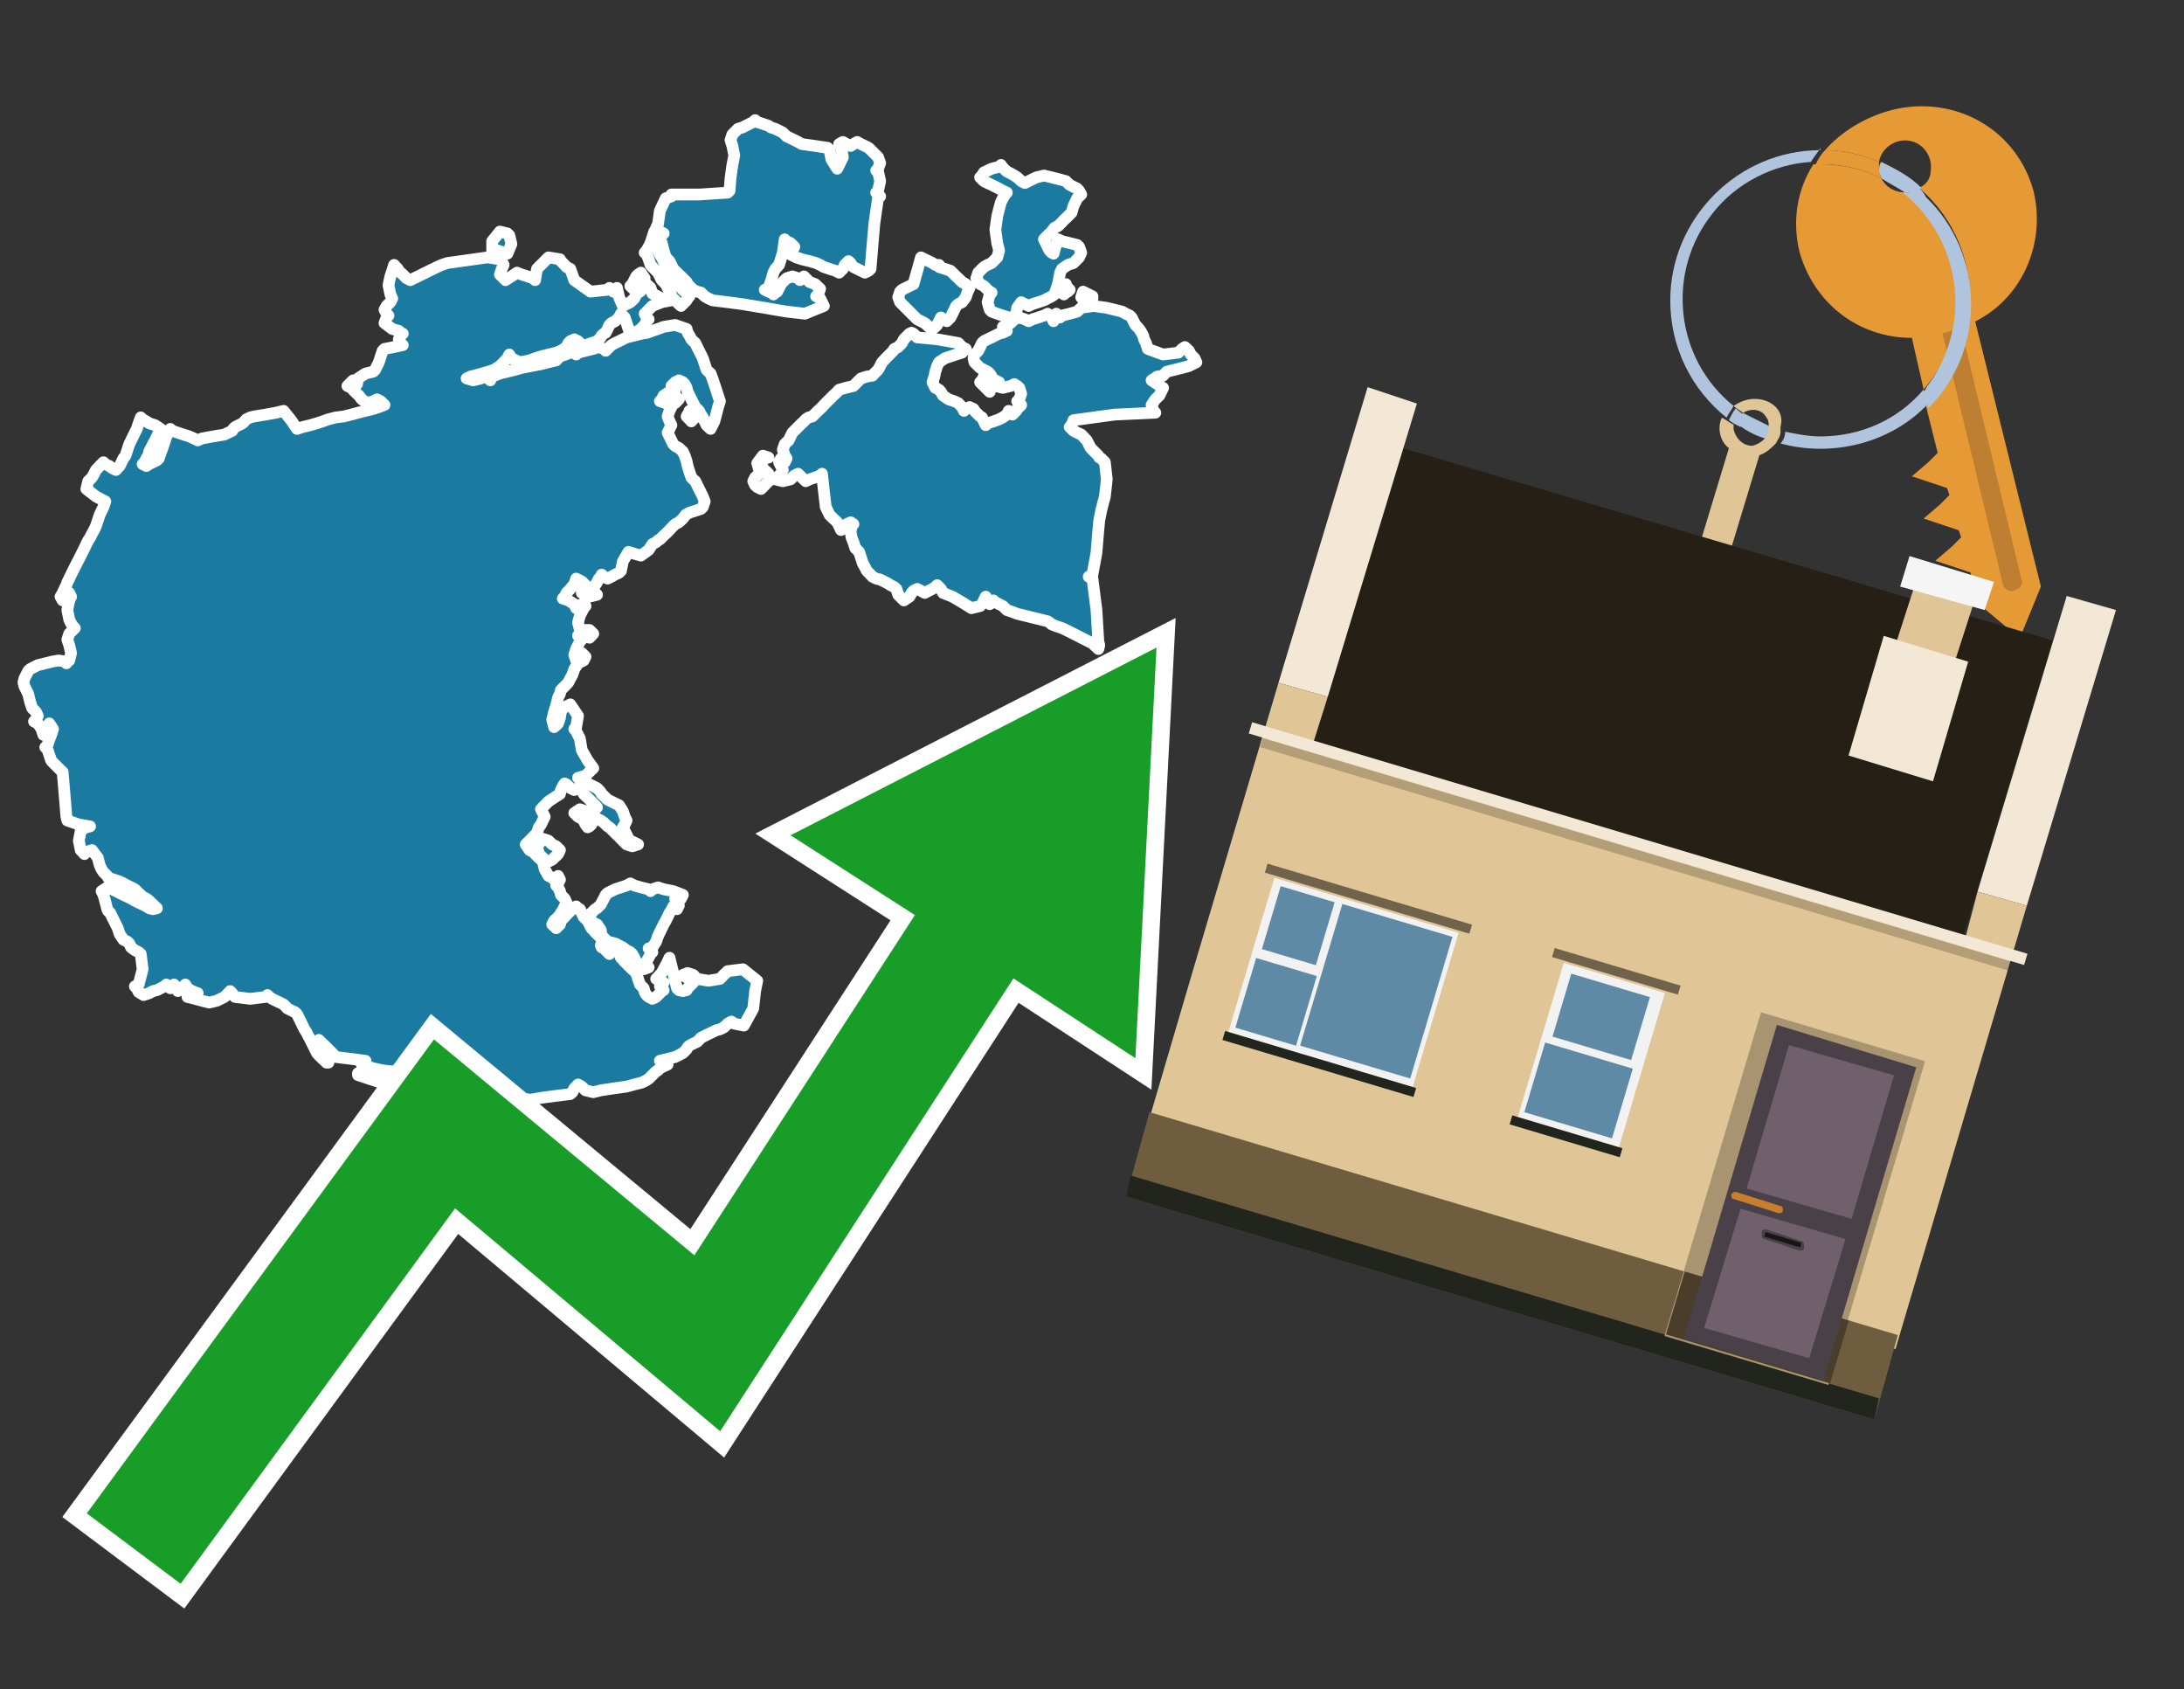 <?xml version="1.0" encoding="utf-8"?>
<!-- Generator: Adobe Illustrator 26.0.3, SVG Export Plug-In . SVG Version: 6.00 Build 0)  -->
<svg version="1.1" id="Text" xmlns="http://www.w3.org/2000/svg" xmlns:xlink="http://www.w3.org/1999/xlink" x="0px" y="0px"
	 width="93.1px" height="72px" viewBox="0 0 93.1 72" style="enable-background:new 0 0 93.1 72;" xml:space="preserve">
<rect x="0" y="0" width="93.1" height="72" fill="#333333" stroke="none"/>
<style type="text/css">
	.st0{fill:#1B7AA0;stroke:#FFFFFF;stroke-width:0.5;stroke-linejoin:round;}
	.st1{fill:none;stroke:#FFFFFF;stroke-width:1.5;stroke-miterlimit:10;}
	.st2{fill:#179D28;}
	.st3{fill:#E69A35;}
	.st4{fill:#B0C4DE;}
	.st5{fill:#E0C596;}
	.st6{fill:#BF7F32;}
	.st7{fill-rule:evenodd;clip-rule:evenodd;fill:#251F15;}
	.st8{fill-rule:evenodd;clip-rule:evenodd;fill:#F3E8D5;}
	.st9{fill-rule:evenodd;clip-rule:evenodd;fill:#E0C596;}
	.st10{fill-rule:evenodd;clip-rule:evenodd;fill:#6F5D3F;}
	.st11{fill-rule:evenodd;clip-rule:evenodd;fill:#21251D;}
	.st12{fill-rule:evenodd;clip-rule:evenodd;fill:#F5F5F5;}
	.st13{opacity:0.2;fill-rule:evenodd;clip-rule:evenodd;}
	.st14{fill-rule:evenodd;clip-rule:evenodd;fill:#A89471;}
	.st15{fill-rule:evenodd;clip-rule:evenodd;fill:#4A3E2A;}
	.st16{fill:#4A4048;}
	.st17{fill:#6F606B;}
	.st18{fill:#C87E2C;}
	.st19{fill:#1A1515;}
	.st20{fill-rule:evenodd;clip-rule:evenodd;fill:#F2F2F2;}
	.st21{fill-rule:evenodd;clip-rule:evenodd;fill:#5F8AA5;}
	.st22{fill-rule:evenodd;clip-rule:evenodd;fill:#70634B;}
</style>
<path class="st0" d="M15.58,45.74L15.91,45.82L16.31,45.9L16.72,45.98L17.29,46.06L17.82,46.14L17.73,46.22L17.65,46.31L17.25,46.39L16.88,46.31L16.56,46.22L16.23,46.14L15.99,46.06L15.74,45.98L15.5,45.9L15.26,45.82L15.26,45.74ZM23.22,36.64L23.14,36.56L23.06,36.48L22.97,36.4L22.89,36.07L23.14,35.75L23.38,35.83L23.46,35.91L23.54,35.99L23.71,36.07L23.87,36.23L23.79,36.4L23.71,36.48L23.62,36.56L23.54,36.64L23.38,36.72L23.22,36.72ZM25.29,34.97L25.21,35.14L25.13,35.22L25.05,35.26L24.96,35.14L24.88,34.97L24.8,34.89L24.64,34.81L24.48,34.65L24.72,34.49L24.96,34.57L25.05,34.65L25.13,34.73L25.21,34.81L25.29,34.81ZM25.74,39.97L25.65,39.89L25.61,39.64L25.45,39.4L25.29,39.32L25.21,39.24L25.13,39.08L25.21,38.91L25.29,38.83L25.37,38.75L25.45,38.71L25.53,38.63L25.61,38.55L25.65,38.47L25.74,38.3L25.82,38.14L25.9,38.06L26.06,37.98L26.22,37.9L26.47,37.82L26.71,37.74L26.87,37.65L27.04,37.74L27.32,37.82L27.65,37.9L27.73,37.98L27.81,37.9L28.05,37.82L28.29,37.9L28.7,37.98L29.11,38.14L29.03,38.3L28.94,38.22L28.86,38.14L28.78,38.3L28.86,38.47L28.94,38.59L28.86,38.75L28.78,38.71L28.7,38.63L28.62,38.79L28.54,38.91L28.46,39.08L28.38,39.24L28.29,39.4L28.21,39.56L28.13,39.73L28.05,39.89L27.97,40.13L27.81,40.38L27.65,40.42L27.73,40.5L27.81,40.58L27.73,40.66L27.65,40.82L27.56,40.99L27.48,41.07L27.56,41.15L27.65,41.23L27.44,41.31L27.2,41.15L27.12,40.99L27.04,40.82L26.95,40.66L26.87,40.58L26.71,40.5L26.55,40.38L26.22,40.21L25.9,40.13L25.82,40.05L25.74,40.05ZM25.13,26.85L25.29,27.01L25.13,27.18L24.96,27.01L24.96,26.85ZM13.92,45.29L13.84,45.21L13.75,45.13L13.67,45.05L13.59,44.97L13.51,44.88L13.47,44.8L13.39,44.64L13.31,44.48L13.23,44.32L13.14,44.15L13.06,43.99L12.98,43.87L12.9,43.71L12.82,43.54L12.74,43.38L12.66,43.22L12.58,43.14L12.41,43.06L12.25,42.98L12.17,42.89L12.09,42.81L11.93,42.73L11.76,42.65L11.6,42.57L11.48,42.49L11.4,42.41L11.32,42.49L10.67,42.57L10.02,42.49L9.94,42.41L9.9,42.33L9.81,42.24L9.73,42.33L9.65,42.41L9.57,42.49L9.41,42.57L9.25,42.65L8.92,42.73L8.6,42.65L8.31,42.57L7.99,42.49L8.19,42.41L8.43,42.33L8.19,42.24L7.99,42.12L7.9,41.96L7.82,42.04L7.74,42.12L7.66,42.2L7.58,42.24L7.5,42.12L7.42,41.96L7.34,42.04L7.26,42.12L7.17,42.04L7.09,41.96L7.01,42.04L6.85,42.12L6.69,42.2L6.52,42.24L6.36,42.33L6.12,42.41L5.91,42.28L5.83,42.12L5.75,42.04L5.91,41.96L6.08,41.31L6.0,40.66L5.91,40.58L5.75,40.5L5.59,40.38L5.51,40.21L5.43,40.13L5.26,40.05L5.1,39.81L5.02,39.56L4.94,39.4L4.86,39.24L4.78,39.08L4.7,38.91L4.61,38.83L4.57,38.75L4.49,38.43L4.41,38.14L4.33,37.98L4.57,37.82L4.78,37.9L4.94,37.98L5.1,38.06L5.26,38.14L5.43,38.22L5.59,38.3L5.75,38.39L5.91,38.47L6.08,38.55L6.24,38.63L6.36,38.71L6.52,38.75L6.69,38.71L6.61,38.63L6.52,38.55L6.44,38.47L6.36,38.39L6.24,38.3L6.08,38.22L6.0,38.14L5.91,38.06L5.83,37.98L5.75,37.9L5.59,37.82L5.43,37.74L5.26,37.65L5.1,37.57L4.86,37.49L4.61,37.41L4.57,37.33L4.49,37.25L4.41,37.17L4.33,37.05L4.25,36.88L4.17,36.56L3.92,36.23L3.68,36.31L3.6,36.4L3.52,36.31L3.44,36.23L3.36,35.83L3.44,35.42L3.52,35.34L3.68,35.26L3.84,35.22L3.36,35.14L2.87,34.97L2.83,34.81L2.75,33.84L2.67,32.9L2.58,32.82L2.5,32.74L2.42,32.66L2.34,32.58L2.26,32.5L2.18,32.41L2.1,32.17L2.02,31.93L1.93,31.85L2.02,31.77L2.1,31.52L2.18,31.32L2.26,31.07L2.1,30.83L1.93,31.07L1.85,31.32L1.77,31.07L1.61,30.83L1.45,30.75L1.53,30.67L1.61,30.51L1.53,30.34L1.45,30.26L1.37,30.18L1.28,29.9L1.2,29.57L1.12,29.41L1.04,29.25L1.0,29.08L1.04,28.92L1.12,28.76L1.2,28.6L1.28,28.52L1.45,28.43L1.61,28.35L1.93,28.27L2.26,28.19L2.5,28.15L2.75,28.19L2.83,28.27L2.87,28.19L2.95,28.15L3.03,27.83L2.95,27.5L2.87,27.26L2.95,27.01L3.03,26.93L3.11,26.85L3.19,26.77L3.11,26.69L3.03,26.57L2.95,26.4L2.87,26.0L2.95,25.59L3.03,25.43L2.95,25.27L2.87,25.35L2.83,25.43L2.75,25.51L2.67,25.59L2.58,25.43L2.67,25.27L2.75,25.1L2.83,24.94L2.87,24.82L2.95,24.66L3.03,24.49L3.11,24.33L3.19,24.17L3.27,24.01L3.36,23.84L3.44,23.68L3.52,23.52L3.6,23.36L3.68,23.19L3.76,23.03L3.84,22.91L3.92,22.75L4.01,22.59L4.09,22.42L4.17,22.18L4.25,21.94L4.33,21.77L4.41,21.61L4.49,21.37L4.09,21.16L3.68,20.84L3.76,20.51L3.84,20.43L3.92,20.35L4.01,20.19L4.09,20.03L4.17,19.95L4.25,19.86L4.33,19.78L4.41,19.7L4.49,19.78L4.66,19.86L4.78,19.95L4.94,20.03L5.1,19.86L5.18,19.7L5.26,19.54L5.35,19.42L5.43,19.17L5.51,18.93L5.59,18.77L5.67,18.6L5.75,18.44L5.83,18.28L5.91,18.04L6.0,17.79L6.08,17.87L6.24,17.96L6.36,18.04L6.61,18.12L6.85,18.28L6.77,18.44L6.69,18.6L6.61,18.77L6.52,18.93L6.44,19.09L6.36,19.25L6.32,19.42L6.24,19.54L6.16,19.7L6.08,19.78L6.24,19.86L6.36,19.78L6.52,19.7L6.69,19.62L6.77,19.54L6.85,19.3L6.93,19.09L7.01,18.85L7.09,18.6L7.17,18.44L7.26,18.28L7.34,18.36L7.58,18.44L7.82,18.52L8.07,18.6L8.27,18.69L8.43,18.77L8.6,18.69L9.08,18.6L9.57,18.52L9.73,18.44L9.9,18.36L9.94,18.28L10.02,18.2L10.18,18.12L10.34,18.04L10.42,17.96L10.5,17.87L10.67,17.79L10.83,17.75L11.32,17.67L11.76,17.59L12.09,17.51L12.41,17.91L12.66,18.28L12.9,18.2L13.23,18.12L13.51,18.04L13.75,17.96L14.0,17.87L14.32,17.79L14.65,17.75L14.97,17.67L15.26,17.59L15.58,17.51L15.91,17.43L16.15,17.35L16.39,17.26L16.31,17.18L16.23,17.1L16.07,17.02L15.91,17.1L15.66,17.18L15.42,17.02L15.3,16.86L15.13,16.7L14.97,16.53L14.81,16.45L14.89,16.37L14.97,16.29L15.05,16.21L15.13,16.29L15.22,16.37L15.26,16.13L15.58,15.92L15.91,15.84L15.99,15.76L16.07,15.6L16.15,15.44L16.23,15.19L16.31,14.95L16.39,14.87L16.8,14.79L17.17,14.71L17.08,14.62L17.0,14.46L17.08,14.3L17.17,14.22L17.08,14.18L17.0,14.1L16.72,14.02L16.39,13.77L16.48,13.53L16.56,13.45L16.48,13.37L16.39,13.2L16.48,13.04L16.56,12.96L16.64,12.88L16.72,12.72L16.64,12.55L16.56,12.15L16.64,11.78L16.72,11.54L16.8,11.29L16.88,11.38L16.96,11.46L17.0,11.54L17.08,11.62L17.17,11.7L17.25,11.78L17.33,11.86L17.49,11.94L17.65,11.86L17.82,11.78L17.98,11.7L18.14,11.62L18.3,11.54L18.47,11.46L18.63,11.38L18.83,11.29L19.07,11.21L19.64,11.13L20.21,11.05L20.78,10.97L21.31,11.05L21.39,11.13L21.47,11.29L21.39,11.46L21.31,11.7L21.55,11.94L21.8,11.78L22.04,11.62L22.24,11.7L22.49,11.78L22.73,11.86L22.81,11.94L22.89,11.46L23.38,10.97L23.87,11.05L23.91,11.13L23.99,11.21L24.07,11.29L24.15,11.38L24.31,11.46L24.48,11.94L25.17,12.43L25.9,12.35L25.98,12.27L26.06,12.35L26.14,12.43L26.22,12.35L26.3,12.27L26.39,12.67L26.55,13.04L26.71,12.96L26.87,12.88L27.04,12.72L27.12,12.55L27.2,12.47L27.28,12.43L27.36,12.35L27.44,12.27L27.48,12.19L27.56,12.11L27.65,12.19L27.73,12.27L27.81,12.51L28.21,12.72L28.62,12.8L28.21,12.88L27.81,13.04L27.65,13.2L27.48,13.37L27.56,13.53L27.65,13.61L27.56,13.69L27.48,13.85L27.32,14.02L27.2,14.1L27.04,14.18L26.87,14.1L26.79,14.02L26.71,13.77L26.63,13.53L26.55,13.45L26.47,13.37L26.39,13.53L26.22,13.69L26.06,13.77L25.98,13.85L25.9,14.02L25.82,14.18L25.74,14.22L25.65,14.3L25.61,14.38L25.53,14.46L25.45,14.54L25.21,14.62L24.96,14.71L24.88,14.79L24.8,14.71L24.72,14.62L24.64,14.54L24.48,14.46L24.31,14.54L24.23,14.62L24.15,14.79L23.91,14.95L23.71,15.03L23.38,15.11L23.06,15.19L22.81,15.27L22.57,15.36L22.16,15.44L21.8,15.27L21.71,15.11L21.63,15.27L21.47,15.44L21.31,15.6L21.06,15.76L20.82,15.84L20.54,15.92L20.21,16.01L20.05,16.05L19.89,16.13L20.17,16.21L20.5,16.13L20.66,16.05L20.82,16.13L20.9,16.21L20.98,16.05L21.31,15.92L21.63,15.84L21.96,15.76L22.24,15.68L22.65,15.6L23.06,15.52L23.38,15.44L23.71,15.36L23.79,15.27L23.87,15.19L24.11,15.11L24.31,15.03L24.4,14.95L24.48,15.03L24.56,15.11L24.64,15.03L24.96,14.95L25.29,14.87L25.53,14.79L25.74,14.87L25.82,14.95L25.9,14.87L25.98,14.79L26.06,14.71L26.22,14.62L26.39,14.54L26.55,14.46L26.71,14.38L27.04,14.3L27.36,14.22L27.6,14.18L27.81,14.1L28.05,14.02L28.29,13.93L28.78,13.85L29.27,14.02L29.31,14.18L29.39,14.3L29.47,14.46L29.55,14.54L29.64,14.62L29.72,14.79L29.8,14.95L29.88,15.11L29.96,15.27L30.04,15.52L30.12,15.76L30.2,15.84L30.29,15.92L30.37,16.13L30.45,16.37L30.53,16.61L30.61,16.86L30.69,17.1L30.61,17.35L30.53,17.67L30.45,17.96L30.37,18.12L30.29,18.28L30.2,18.2L30.12,18.12L30.04,17.96L29.96,17.79L29.88,17.67L29.8,17.51L29.72,17.43L29.64,17.35L29.55,17.18L29.47,17.02L29.39,16.86L29.31,16.7L29.27,16.53L29.19,16.37L29.11,16.29L28.94,16.21L28.78,16.29L28.7,16.37L28.62,16.45L28.7,16.53L28.78,16.61L28.54,16.7L28.29,16.86L28.21,17.02L28.13,17.1L28.38,17.18L28.62,17.35L28.54,17.51L28.46,17.75L28.54,17.96L28.62,18.12L28.54,18.28L28.46,18.44L28.54,18.6L28.62,18.77L28.7,18.93L28.78,19.01L28.94,19.09L29.11,19.25L29.19,19.42L29.27,19.66L29.31,19.86L29.39,20.11L29.47,20.35L29.55,20.43L29.64,20.51L29.72,20.68L29.8,20.84L29.88,21.0L29.96,21.16L30.04,21.37L29.96,21.61L29.88,21.69L29.64,21.77L29.39,21.85L29.23,21.94L29.11,22.1L28.94,22.26L28.78,22.34L28.7,22.42L28.62,22.5L28.54,22.59L28.46,22.67L28.38,22.75L28.29,22.83L28.21,22.91L28.13,22.99L28.05,23.03L27.97,23.11L27.81,23.19L27.65,23.44L27.32,23.68L27.04,23.6L26.79,23.52L26.55,23.93L26.47,24.33L26.39,24.41L26.22,24.49L26.06,24.58L25.9,24.66L25.74,24.58L25.65,24.49L25.61,24.58L25.53,24.66L25.45,24.82L25.37,24.94L25.29,25.1L25.37,25.27L25.45,25.35L25.13,25.43L24.8,25.27L24.88,25.1L24.96,24.94L24.8,24.78L24.64,24.7L24.56,24.66L24.48,24.9L24.31,25.1L24.15,25.27L24.07,25.43L23.99,25.51L24.23,25.59L24.48,25.75L24.56,25.92L24.64,25.83L24.8,25.75L24.96,25.83L24.88,25.92L24.8,26.08L24.72,26.24L24.64,26.53L24.72,26.85L24.8,26.93L24.72,27.01L24.64,27.09L24.72,27.18L24.8,27.26L24.72,27.34L24.64,27.5L24.56,27.66L24.48,27.91L24.56,28.15L24.64,27.99L24.8,27.83L24.96,27.99L24.88,28.15L24.8,28.19L24.64,28.27L24.48,28.52L24.4,28.76L24.31,28.92L24.23,29.08L24.15,29.17L24.07,29.25L23.99,29.33L23.91,29.41L23.87,29.57L23.79,29.73L23.71,30.06L23.62,30.34L23.54,30.67L23.62,30.99L23.71,30.91L23.79,30.83L23.87,30.59L23.91,30.34L23.99,30.18L24.31,30.02L24.64,30.51L24.56,30.99L24.48,31.07L24.56,31.16L24.64,31.32L24.72,31.48L24.8,31.97L25.05,32.41L25.29,32.74L24.96,33.06L24.64,33.15L24.8,33.23L24.96,33.31L25.05,33.39L25.13,33.43L25.29,33.51L25.45,33.59L25.53,33.67L25.61,33.76L25.65,33.84L25.74,33.92L25.82,34.0L25.9,34.08L26.06,34.16L26.22,34.24L26.39,34.32L26.55,34.57L26.63,34.81L26.71,34.97L26.63,35.14L26.55,35.26L26.63,35.42L26.71,35.58L26.79,35.75L26.87,35.83L27.04,35.91L27.2,35.99L26.95,36.07L26.71,35.99L26.63,35.91L26.55,35.83L26.47,35.75L26.39,35.66L26.3,35.58L26.22,35.5L26.14,35.42L26.06,35.34L25.98,35.26L25.9,35.22L25.82,35.14L25.74,35.06L25.61,34.97L25.45,34.89L25.37,34.81L25.29,34.65L25.37,34.49L25.45,34.41L25.37,34.32L25.29,34.24L25.21,34.16L25.13,34.08L25.05,34.0L24.96,33.92L24.88,33.84L24.8,33.67L24.72,33.51L24.64,33.59L24.48,33.67L24.31,33.59L24.23,33.51L24.15,33.43L24.07,33.39L23.99,33.51L23.91,33.67L23.87,33.84L23.62,34.0L23.38,34.16L23.22,34.32L23.06,34.49L23.14,34.65L23.22,34.81L23.14,34.97L23.06,35.14L22.97,35.26L22.89,35.5L22.65,35.75L22.41,35.99L22.57,36.23L22.73,36.31L22.81,36.4L22.89,36.48L22.97,36.56L23.06,36.64L23.14,36.72L23.22,37.05L23.38,37.33L23.54,37.41L23.62,37.49L23.71,37.41L23.79,37.33L23.87,37.49L23.79,37.65L23.71,37.74L23.79,37.82L23.87,37.98L23.91,38.14L23.99,38.22L24.07,38.3L24.15,38.47L24.07,38.63L23.99,38.79L23.91,38.91L23.87,38.99L23.79,39.08L23.71,39.16L23.62,39.24L23.54,39.4L23.71,39.56L23.87,39.4L23.91,39.24L23.99,39.16L24.07,39.08L24.15,38.99L24.23,38.91L24.31,38.83L24.4,38.75L24.48,38.71L24.56,38.63L24.64,38.71L24.72,38.75L24.8,38.91L24.88,39.08L24.96,39.16L25.05,39.24L25.13,39.4L25.21,39.56L25.29,39.64L25.37,39.73L25.45,39.81L25.53,39.89L25.61,39.97L25.65,40.05L25.74,40.13L25.65,40.21L25.61,40.29L25.65,40.38L25.74,40.42L25.82,40.5L25.9,40.58L25.98,40.66L26.06,40.5L26.22,40.38L26.39,40.58L26.47,40.82L26.55,40.9L26.63,40.99L26.71,41.07L26.79,41.15L26.87,41.23L26.95,41.31L27.04,41.39L27.12,41.47L27.2,41.72L27.28,41.96L27.36,42.04L27.44,42.12L27.48,42.28L27.56,42.41L27.65,42.49L27.81,42.57L27.97,42.49L28.05,42.41L28.13,42.33L28.21,42.24L28.29,42.2L28.21,42.12L28.13,42.04L28.21,41.96L28.29,41.88L28.13,41.8L27.97,41.72L28.05,41.64L28.13,41.55L28.21,41.47L28.29,41.31L28.38,41.15L28.46,40.99L28.54,40.82L28.62,41.15L28.7,41.47L28.78,41.8L28.86,42.12L28.94,42.2L29.11,42.24L29.27,42.2L29.31,42.12L29.39,42.04L29.47,41.96L29.55,41.88L29.47,41.8L29.39,41.72L29.23,41.64L29.11,41.55L29.31,41.47L29.55,41.55L29.64,41.64L29.72,41.72L30.2,41.8L30.69,41.72L30.77,41.64L30.85,41.55L30.94,41.47L31.02,41.39L31.67,41.31L32.28,41.8L32.19,42.24L32.11,42.98L31.71,43.71L31.3,43.63L31.18,43.54L31.02,43.63L30.94,43.71L30.85,43.79L30.69,43.87L30.53,43.91L30.37,43.99L30.2,44.07L30.04,44.15L29.88,44.23L29.8,44.32L29.72,44.4L29.55,44.48L29.39,44.56L29.31,44.64L29.27,44.72L29.19,44.8L29.11,44.88L28.94,44.97L28.78,45.05L28.46,45.13L28.13,45.21L28.29,45.29L28.46,45.37L28.29,45.45L28.13,45.53L28.05,45.62L27.97,45.66L27.89,45.74L27.81,45.82L27.73,45.9L27.65,45.98L27.52,46.06L27.36,46.14L27.04,46.22L26.71,46.31L26.14,46.39L25.61,46.47L25.29,46.55L24.96,46.47L24.88,46.39L24.8,46.31L24.64,46.22L24.48,46.39L24.4,46.55L24.31,46.63L23.66,46.71L23.06,46.79L22.61,46.87L22.12,46.79L21.8,46.71L21.47,46.63L21.06,46.55L20.66,46.63L20.58,46.71L20.5,46.63L20.17,46.55L19.89,46.47L19.72,46.39L19.56,46.47L18.95,46.55L18.3,46.47L18.06,46.39L17.82,46.31L18.14,46.22L18.47,46.14L18.38,46.06L18.3,45.98L18.22,45.9L18.14,45.98L17.98,46.06L17.82,45.98L17.57,45.9L17.33,45.82L17.04,45.74L16.72,45.66L16.31,45.62L15.91,45.53L15.66,45.45L15.42,45.37L15.5,45.29L15.58,45.21L14.97,45.13L14.32,45.05L14.24,44.97L14.16,44.88L14.08,44.8L14.0,44.72L13.92,44.64L13.84,44.56L13.75,44.48L13.67,44.4L13.59,44.32L13.51,44.48L13.59,44.64L13.67,44.72L13.75,44.8L13.84,44.88L13.92,44.97L14.0,45.13L14.0,45.29ZM20.98,10.28L21.31,9.87L21.63,9.95L21.71,10.03L21.8,10.4L21.63,10.81L21.47,10.77L21.23,10.68L20.98,10.68ZM27.28,12.27L27.2,12.35L27.12,12.43L27.04,12.35L26.95,12.27L26.87,12.19L26.95,12.11L27.04,11.94L27.12,11.78L27.2,11.7L27.32,11.62L27.48,11.86L27.44,12.11L27.36,12.19L27.36,12.27ZM28.62,17.02L28.78,16.86L28.94,17.02L28.78,17.18L28.62,17.18ZM28.62,12.59L28.54,12.43L28.46,12.27L28.38,12.11L28.29,12.02L28.21,11.94L28.13,11.78L28.05,11.62L27.97,11.54L27.89,11.46L27.81,11.38L27.73,11.29L27.65,11.05L27.56,10.81L27.48,10.77L27.56,10.68L27.65,10.52L27.73,10.36L27.81,10.12L27.89,9.87L27.97,10.28L28.05,10.68L28.13,10.85L28.21,10.97L28.29,11.13L28.38,11.29L28.46,11.46L28.54,11.62L28.62,11.78L28.7,11.94L28.78,12.02L28.86,12.11L28.94,12.19L29.03,12.27L29.11,12.35L29.19,12.43L29.27,12.47L29.31,12.55L29.39,12.63L29.31,12.72L29.27,12.8L29.19,12.88L29.11,12.96L29.03,13.04L28.94,12.96L28.86,12.88L28.78,12.8L28.7,12.72L28.62,12.72ZM32.6,20.03L32.76,20.19L32.8,20.35L32.88,20.43L32.76,20.51L32.6,20.68L32.44,20.84L32.28,20.76L32.19,20.68L32.11,20.51L32.19,20.35L32.28,20.27L32.36,20.19L32.44,20.11L32.44,20.03ZM42.27,16.05L42.19,15.92L42.1,15.84L41.94,15.76L41.78,15.68L41.7,15.6L41.62,15.52L41.54,15.44L41.5,15.27L41.54,15.11L41.62,15.03L41.7,14.95L41.78,14.79L41.86,14.62L41.94,14.54L42.1,14.46L42.27,14.38L42.43,14.3L42.59,14.22L42.75,14.18L42.92,14.1L42.84,14.02L42.75,13.93L42.92,13.85L43.08,13.77L43.16,13.69L43.24,13.61L43.45,13.53L43.69,13.61L43.85,13.69L44.01,13.61L44.26,13.53L44.5,13.45L44.66,13.37L44.83,13.53L44.91,13.69L44.99,13.53L45.03,13.37L45.11,13.45L45.19,13.53L45.27,13.45L45.6,13.37L45.92,13.28L46.0,13.2L46.09,13.12L46.61,13.04L47.18,13.12L47.51,13.2L47.83,13.28L47.99,13.37L48.16,13.45L48.24,13.53L48.32,13.69L48.4,13.85L48.48,13.93L48.56,14.02L48.64,14.14L48.73,14.3L48.77,14.46L48.85,14.62L48.93,14.87L49.58,15.11L50.23,15.03L50.31,14.95L50.39,14.87L50.51,14.79L50.68,14.95L50.76,15.11L50.84,15.19L50.92,15.27L51.0,15.44L50.68,15.6L50.39,15.68L50.07,15.76L49.74,15.84L49.66,15.92L49.58,16.01L49.33,16.05L49.09,16.21L49.33,16.37L49.58,16.53L49.5,16.7L49.42,16.86L49.25,17.02L49.09,17.26L49.17,17.51L49.25,17.59L47.51,17.67L45.76,17.91L45.68,18.12L45.6,18.2L45.68,18.28L45.76,18.36L45.92,18.44L46.09,18.52L46.17,18.6L46.25,18.69L46.33,18.77L46.41,18.93L46.49,19.09L46.57,19.17L46.65,19.25L46.74,19.34L46.82,19.42L46.86,19.5L46.94,19.54L47.02,19.62L47.1,19.7L47.18,20.43L47.1,21.16L47.02,21.45L46.94,21.77L46.86,22.18L46.82,22.59L46.74,23.56L46.57,24.49L46.41,24.58L46.57,24.66L46.74,26.0L46.82,27.34L46.86,27.5L46.82,27.66L46.74,27.58L46.65,27.5L46.57,27.42L46.41,27.34L46.25,27.26L46.09,27.18L45.92,27.09L45.76,27.01L45.6,26.93L45.44,26.85L45.27,26.77L45.03,26.69L44.83,26.61L44.74,26.53L44.66,26.48L44.34,26.4L44.01,26.32L43.69,26.24L43.36,26.16L43.16,26.08L42.92,26.0L42.84,25.92L42.75,25.83L42.59,25.75L42.43,25.67L42.35,25.59L42.27,25.67L42.19,25.75L42.1,25.59L42.02,25.43L41.94,25.59L41.86,25.75L41.78,25.83L41.41,25.92L41.01,25.67L40.6,25.43L40.2,25.27L40.11,25.1L40.03,25.02L39.95,24.94L39.87,25.02L39.75,25.1L39.59,25.18L39.42,25.27L39.26,25.18L39.1,25.1L38.94,25.18L38.86,25.27L38.77,25.43L38.53,25.59L38.29,25.35L38.21,25.1L38.12,25.02L37.96,24.94L37.84,24.86L37.68,24.78L37.52,24.7L37.35,24.66L37.19,24.58L37.11,24.49L37.03,24.41L36.95,24.33L36.87,24.17L36.78,24.01L36.7,23.76L36.62,23.52L36.54,23.44L36.46,23.36L36.38,23.11L36.3,22.91L36.26,22.67L36.3,22.42L36.38,22.34L36.26,22.26L36.09,22.34L36.01,22.42L35.93,22.5L35.85,22.59L35.77,22.42L35.69,22.26L35.61,22.18L35.52,22.1L35.44,22.02L35.36,21.94L35.28,21.77L35.2,21.61L35.12,20.92L35.04,20.19L34.96,20.27L34.75,20.35L34.51,20.43L34.35,20.51L34.18,20.35L34.02,20.19L33.86,20.27L33.78,20.35L33.7,20.43L33.37,20.51L33.05,20.43L33.13,20.35L33.21,20.27L33.29,20.19L33.37,20.03L33.29,19.86L33.21,19.7L33.29,19.54L33.37,19.62L33.45,19.7L33.53,19.54L33.45,19.42L33.37,19.17L33.45,18.93L33.53,18.85L33.62,18.77L33.7,18.6L33.78,18.44L33.86,18.36L33.94,18.28L34.02,18.2L34.1,18.12L34.18,18.04L34.27,17.96L34.35,17.87L34.47,17.79L34.63,17.75L34.71,17.67L34.79,17.59L34.87,17.51L34.96,17.43L35.04,17.35L35.12,17.26L35.2,17.18L35.28,17.1L35.36,17.02L35.44,16.94L35.52,16.86L35.61,16.78L35.69,16.7L35.77,16.61L36.05,16.53L36.38,16.45L36.46,16.37L36.54,16.29L36.62,16.21L36.7,16.13L36.95,16.05L37.19,16.01L37.27,15.92L37.35,15.84L37.43,15.76L37.52,15.6L37.6,15.44L37.68,15.36L37.76,15.27L37.84,15.19L37.92,15.11L38.0,15.03L38.08,14.95L38.12,14.87L38.29,14.79L38.45,14.62L38.53,14.46L38.61,14.38L38.69,14.3L38.77,14.22L38.86,14.18L38.94,14.22L39.02,14.3L39.1,14.38L39.95,14.46L40.85,14.62L41.01,14.79L41.17,14.87L41.09,14.95L41.01,15.03L40.76,15.11L40.52,15.19L40.28,15.27L40.03,15.44L39.95,15.6L39.87,15.84L39.83,16.05L39.75,16.29L39.87,16.53L40.03,16.61L40.11,16.7L40.2,16.86L40.44,17.02L40.68,17.1L40.85,17.18L41.01,17.35L41.09,17.51L41.17,17.43L41.33,17.35L41.5,17.43L41.54,17.51L41.62,17.59L41.7,17.67L41.78,17.75L41.86,17.79L41.94,17.96L42.02,18.12L42.1,18.04L42.35,17.96L42.59,17.87L42.75,17.79L42.92,17.67L43.0,17.51L43.08,17.59L43.16,17.67L43.24,17.59L43.32,17.51L43.36,17.43L43.45,17.35L43.53,17.26L43.45,17.18L43.36,17.1L43.45,17.02L43.53,16.78L43.45,16.53L43.36,16.45L43.24,16.37L43.08,16.45L42.75,16.53L42.43,16.45L42.51,16.37L42.59,16.29L42.43,16.21L42.27,16.21ZM42.27,16.45L42.19,16.7L42.1,16.61L42.02,16.53L41.94,16.45L41.86,16.37L41.78,16.29L41.86,16.21L41.94,16.05L42.02,15.92L42.1,16.05L42.19,16.21L42.27,16.21ZM32.36,20.03L32.28,19.74L32.52,19.42L32.76,19.5L32.6,19.54L32.44,19.78L32.44,20.03ZM46.49,12.72L46.41,12.8L46.25,12.88L46.09,12.67L46.17,12.43L46.25,12.47L46.41,12.55L46.57,12.63L46.57,12.72ZM29.47,17.51L29.55,17.59L29.64,17.67L29.72,17.75L29.64,17.79L29.55,17.87L29.47,17.96L29.39,17.87L29.31,17.79L29.27,17.75L29.31,17.67L29.39,17.59L29.39,17.51ZM29.8,8.29L31.02,8.21L31.1,8.13L31.14,7.6L31.22,7.03L31.3,6.62L31.22,6.22L31.14,5.97L31.22,5.73L31.3,5.65L31.38,5.57L31.46,5.49L31.63,5.44L31.79,5.36L31.95,5.28L32.11,5.2L32.19,5.12L32.28,5.2L32.52,5.28L32.76,5.36L32.88,5.44L33.05,5.49L33.21,5.57L33.37,5.65L33.45,5.73L33.53,5.81L33.7,5.89L33.86,5.97L34.02,6.05L34.18,6.14L34.75,6.22L35.28,6.3L35.36,6.38L35.44,6.79L35.69,7.19L35.93,6.7L35.85,6.22L35.77,6.14L35.93,6.05L36.09,6.14L36.26,6.22L36.38,6.14L36.54,6.05L36.7,6.14L36.87,6.22L37.03,6.3L37.11,6.38L37.19,6.46L37.27,6.54L37.35,6.62L37.43,6.7L37.52,6.95L37.43,7.19L37.35,7.27L37.43,7.31L37.52,7.72L37.43,8.13L37.35,8.21L37.43,8.29L37.52,8.37L37.43,8.45L37.35,8.98L37.27,9.55L37.19,10.48L37.11,11.46L37.03,11.54L36.87,11.62L36.7,11.54L36.54,11.46L36.38,11.38L36.3,11.29L36.26,11.21L36.17,11.13L36.09,11.21L36.01,11.29L35.93,11.46L35.77,11.62L35.61,11.54L35.36,11.46L35.12,11.38L34.96,11.29L34.79,11.21L34.51,11.13L34.18,11.05L33.94,10.97L33.7,10.85L33.78,10.68L33.86,10.52L33.7,10.36L33.53,10.28L33.45,10.2L33.37,10.77L33.21,11.29L33.05,11.46L32.97,11.62L32.88,11.94L32.76,12.27L32.6,12.35L32.76,12.43L32.88,12.47L32.97,12.55L33.05,12.47L33.13,12.43L33.21,12.27L33.29,12.11L33.37,12.02L33.45,11.94L33.53,11.86L33.78,11.78L34.02,11.86L34.1,11.94L34.18,11.86L34.27,11.78L34.35,11.86L34.43,11.94L34.51,12.02L34.75,12.11L34.96,12.31L34.87,12.55L34.79,12.63L34.96,12.72L35.12,13.04L34.31,13.37L33.53,13.28L33.05,13.2L32.6,13.12L32.11,13.04L31.63,12.96L31.02,12.88L30.37,12.8L30.2,12.72L30.04,12.63L29.96,12.55L29.88,12.47L29.72,12.43L29.55,12.35L29.47,12.27L29.39,12.19L29.31,12.11L29.27,12.02L29.19,11.94L29.11,11.86L29.03,11.78L28.94,11.7L28.86,11.62L28.78,11.54L28.7,11.46L28.62,11.29L28.54,11.13L28.46,11.05L28.38,10.97L28.29,10.68L28.21,10.36L28.13,10.2L28.21,10.03L28.29,9.95L28.13,9.87L27.97,9.71L28.05,9.55L28.13,8.98L28.38,8.45L28.62,8.37L28.62,8.29ZM40.03,11.38L40.28,11.46L40.52,11.54L40.6,11.62L40.68,11.7L40.76,11.78L40.85,11.86L40.93,11.94L41.01,12.02L41.17,12.11L41.33,12.27L41.25,12.43L41.17,12.67L41.01,12.88L40.85,12.96L40.76,13.04L40.68,13.2L40.6,13.37L40.52,13.53L40.36,13.69L40.2,13.61L40.11,13.53L40.03,13.69L39.95,13.85L39.87,13.93L39.75,14.02L39.59,13.93L39.51,13.85L39.42,13.77L39.26,13.69L39.1,13.61L39.02,13.53L38.94,13.45L38.86,13.37L38.77,13.28L38.69,13.2L38.61,13.12L38.53,13.04L38.45,12.96L38.37,12.88L38.29,12.67L38.37,12.43L38.45,12.35L38.61,12.27L38.77,12.19L38.94,12.11L39.1,11.54L39.26,10.97L39.42,11.05L39.59,11.13L39.75,11.21L39.87,11.29L40.03,11.29ZM45.44,12.19L45.52,12.27L45.6,12.35L45.52,12.43L45.44,12.47L45.35,12.55L45.27,12.31L45.35,12.11L45.44,12.11ZM43.0,13.53L42.75,13.45L42.51,13.37L42.27,13.28L42.19,13.2L42.1,12.88L42.19,12.55L42.27,12.47L42.19,12.43L42.1,12.35L42.02,12.27L41.94,12.19L41.78,12.11L41.62,11.86L41.7,11.62L41.78,11.54L41.86,11.46L41.94,11.38L42.1,11.29L42.27,11.21L42.35,11.13L42.43,11.05L42.51,10.97L42.59,10.68L42.51,10.36L42.43,9.79L42.51,9.22L42.59,8.9L42.67,8.61L42.75,8.45L42.84,8.29L42.92,8.21L42.75,8.13L42.59,8.04L42.43,7.96L42.27,7.88L42.1,7.8L41.94,7.72L41.86,7.64L41.78,7.56L41.86,7.48L41.94,7.35L42.27,7.19L42.59,7.11L42.67,7.03L42.75,7.15L42.92,7.31L43.08,7.39L43.24,7.48L43.36,7.56L43.45,7.64L43.53,7.72L43.69,7.8L43.85,7.72L44.01,7.64L44.18,7.56L44.5,7.48L44.83,7.56L45.15,7.64L45.44,7.72L45.52,7.8L45.6,7.88L45.76,7.96L45.92,8.04L46.0,8.13L46.09,8.29L45.92,8.45L45.76,8.78L45.68,9.06L45.6,9.14L45.52,9.22L45.44,9.3L45.35,9.38L45.27,9.47L45.19,9.55L45.11,9.63L44.95,9.71L44.83,9.87L44.66,10.03L44.5,10.2L44.58,10.36L44.66,10.52L44.74,10.68L44.83,10.77L44.91,10.81L44.99,10.52L45.11,10.2L45.27,10.28L45.6,10.36L45.92,10.44L46.0,10.52L46.09,10.77L46.0,10.97L45.92,11.05L45.84,11.13L45.76,11.21L45.52,11.29L45.27,11.46L45.19,11.62L45.11,12.07L44.95,12.55L44.83,12.63L44.66,12.72L44.5,12.8L44.26,12.88L44.01,12.96L43.85,13.04L43.69,12.96L43.53,12.88L43.36,13.12L43.32,13.37L43.24,13.45L43.24,13.53Z"/>
<polygon class="st1" points="49.3,27.6 33.7,35.6 39,39 29.6,53.5 18.5,44.3 3.7,64.5 7.7,67.5 19.4,51.5 30.7,61 43.2,41.7 
	48.4,45.1 "/>
<polygon class="st2" points="49.3,27.6 33.7,35.6 39,39 29.6,53.5 18.5,44.3 3.7,64.5 7.7,67.5 19.4,51.5 30.7,61 43.2,41.7 
	48.4,45.1 "/>
<path class="st3" d="M80.2,7.6c0-0.1-0.1-0.2-0.1-0.3c0-0.1,0-0.3,0-0.4c-0.7-0.3-1.5-0.5-2.3-0.5c-0.2,0.2-0.3,0.4-0.4,0.6
	c0.1,0,0.2,0,0.3,0C78.5,7,79.4,7.2,80.2,7.6z"/>
<path class="st4" d="M77.6,6.4c-3.5,0-6.4,2.9-6.4,6.4c0,2,0.9,3.8,2.4,5c0.1-0.2,0.2-0.3,0.3-0.5c-2.5-2-2.9-5.7-0.9-8.2
	c1-1.3,2.6-2.1,4.2-2.2c0.1-0.2,0.3-0.4,0.4-0.6V6.4z"/>
<path class="st3" d="M84.2,13.7c2-1,3-3.3,2.5-5.5C86,5.5,83.3,4,80.6,4.7c-1.1,0.3-2.1,0.9-2.8,1.7c0.8,0,1.6,0.2,2.3,0.5
	c0.1-0.6,0.7-1,1.3-0.9c0.6,0.1,1,0.7,0.9,1.3c0,0.3-0.2,0.6-0.5,0.7c2.7,2.3,2.9,6.4,0.6,9c-0.1,0.1-0.2,0.2-0.3,0.3l0.5,2
	l-0.4,0.4l-0.7,0.6l0.9,0.3l0.6,0.2l0.1,0.3l-0.4,0.4L82,22.1l0.9,0.3l0.6,0.2l0.1,0.3l-0.4,0.4l-0.7,0.6l0.9,0.3l0.6,0.2l0.3,1.3
	l1.8,1.5L87,25L84.2,13.7z"/>
<path class="st3" d="M81.2,8.2c-0.4,0-0.8-0.2-1-0.6C79.4,7.2,78.5,7,77.6,7c-0.1,0-0.2,0-0.3,0c-0.7,1.1-0.9,2.4-0.6,3.7
	c0.6,2.2,2.5,3.7,4.8,3.7l0.5,2.2c2.1-2.4,1.9-6.1-0.6-8.2C81.3,8.3,81.2,8.3,81.2,8.2z"/>
<path class="st4" d="M74.1,18.1c0.4,0.3,0.8,0.5,1.2,0.6c0.1-0.1,0.2-0.3,0.2-0.5l0,0c-0.4-0.2-0.8-0.4-1.2-0.6
	C74.2,17.8,74.1,17.9,74.1,18.1z"/>
<path class="st4" d="M74.4,17.7c-0.2-0.1-0.3-0.2-0.4-0.3c-0.1,0.1-0.2,0.3-0.3,0.5c0.1,0.1,0.3,0.2,0.5,0.3
	C74.1,17.9,74.2,17.8,74.4,17.7z"/>
<path class="st5" d="M74.8,17c-0.3,0-0.6,0.1-0.9,0.3c0.1,0.1,0.3,0.2,0.4,0.3c0.3-0.2,0.8-0.2,1,0.2c0.1,0.1,0.1,0.3,0.1,0.4l0,0
	c0,0.4-0.3,0.7-0.7,0.8c-0.4,0-0.7-0.3-0.8-0.7c0,0,0,0,0-0.1v-0.1c-0.2-0.1-0.3-0.2-0.5-0.3c-0.2,0.4-0.1,1,0.3,1.3l-1.7,5.6
	l1.3,0.3l1.7-5.6c0.3-0.1,0.5-0.3,0.7-0.5c0.1-0.2,0.2-0.3,0.2-0.5c0-0.1,0-0.1,0-0.2C76.1,17.5,75.5,17,74.8,17z"/>
<path class="st6" d="M86,25.1l-0.2,0.1c-0.2,0-0.3-0.1-0.4-0.2l0,0l-2.6-10.8l0.8-0.2l2.6,10.8C86.2,24.9,86.1,25.1,86,25.1L86,25.1
	z"/>
<path class="st4" d="M80.1,7.3c0,0.1,0.1,0.2,0.1,0.3c0.3,0.2,0.7,0.4,1,0.6c0.1,0,0.2,0,0.3,0c0.1,0,0.3-0.1,0.4-0.2
	c-0.5-0.5-1.1-0.8-1.7-1.1C80.1,7,80.1,7.2,80.1,7.3z"/>
<path class="st4" d="M77.6,18.6c-0.5,0-1-0.1-1.5-0.2c0,0.2-0.1,0.4-0.2,0.5c2.2,0.6,4.7,0,6.3-1.7L82,16.6
	C80.9,17.9,79.3,18.6,77.6,18.6z"/>
<path class="st4" d="M81.8,8c-0.1,0.1-0.2,0.1-0.4,0.2c-0.1,0-0.2,0-0.3,0c2.5,2,3,5.6,1.1,8.2c-0.1,0.1-0.1,0.2-0.2,0.3l0.2,0.7
	c2.5-2.5,2.4-6.6-0.1-9C82,8.2,81.9,8.1,81.8,8L81.8,8z"/>
<g>
	<polygon class="st7" points="56,31.6 83.7,39.9 87.5,27.3 59.8,19.1 56,31.6 	"/>
	<polygon class="st8" points="54.5,29.1 56.6,29.7 60.4,17.2 58.3,16.5 54.5,29.1 	"/>
	<polygon class="st8" points="84.3,38 86.4,38.6 90.2,26 88.1,25.4 84.3,38 	"/>
	<polygon class="st9" points="50.9,41.2 54.5,29.1 56.6,29.7 56,31.6 83.8,39.9 84.3,38 86.4,38.6 80.8,57.5 48.9,48 	"/>
	<polygon class="st10" points="48,51 49,47.4 80.9,56.9 79.9,60.5 48,51 	"/>
	<polygon class="st11" points="48,51 48.2,50.1 80.1,59.6 79.9,60.5 48,51 	"/>
	<polygon class="st9" points="81.7,24.7 84.2,25.5 83.2,28.6 80.7,27.8 81.7,24.7 	"/>
	<polygon class="st12" points="81.4,23.7 85,24.8 84.6,26 81,25 81.4,23.7 	"/>
	
		<rect x="52.6" y="35.7" transform="matrix(0.958 0.286 -0.286 0.958 13.195 -18.462)" class="st8" width="34.5" height="0.5"/>
	
		<rect x="53.1" y="36.2" transform="matrix(0.958 0.286 -0.286 0.958 13.313 -18.407)" class="st13" width="33.3" height="0.4"/>
	<polygon class="st8" points="80.3,27.1 83.9,28.2 82.4,33.3 78.8,32.2 80.3,27.1 	"/>
	<g>
		
			<rect x="72.9" y="43.9" transform="matrix(0.958 0.286 -0.286 0.958 17.785 -19.762)" class="st14" width="7.3" height="14.4"/>
		
			<rect x="71.3" y="55.2" transform="matrix(-0.958 -0.286 0.286 -0.958 130.529 132.234)" class="st15" width="7.3" height="2.8"/>
		<g transform="matrix( 0.861, 0, 0, 0.861, 2148,666.7) ">
			<g>
				<g>
					<g id="Symbol_9_0_Layer2_0_MEMBER_8_MEMBER_12_MEMBER_0_FILL_00000097491190188040136840000014376040160611889597_">
						<path class="st16" d="M-2406.8-723.6l6.9,2.1l-4.6,15.5l-6.9-2.1L-2406.8-723.6z"/>
					</g>
				</g>
			</g>
		</g>
		<g transform="matrix( 0.861, 0, 0, 0.861, 2148,666.7) ">
			<g>
				<g id="Symbol_9_0_Layer2_0_MEMBER_8_MEMBER_12_MEMBER_1_MEMBER_1_FILL_00000124140045322707001810000012596004915156577935_">
					<path class="st17" d="M-2401-721.1l-2.1,7.1l-5.2-1.5l2.1-7.1L-2401-721.1z"/>
				</g>
			</g>
		</g>
		<g transform="matrix( 0.861, 0, 0, 0.861, 2148,666.7) ">
			<g>
				<g id="Symbol_9_0_Layer2_0_MEMBER_8_MEMBER_12_MEMBER_1_MEMBER_1_FILL_00000077308184254526264570000017427628202036659628_">
					<path class="st17" d="M-2403.4-713l-1.8,5.9l-5.2-1.5l1.8-5.9L-2403.4-713z"/>
				</g>
			</g>
		</g>
		<path class="st18" d="M74,50.8l1.9,0.6c0.1,0,0.1,0.1,0.1,0.2l0,0c0,0.1-0.1,0.1-0.2,0.1l-1.9-0.6c-0.1,0-0.1-0.1-0.1-0.2h0
			C73.9,50.8,73.9,50.8,74,50.8z"/>
		<path class="st16" d="M75.2,52.8l1.5,0.5c0.1,0,0.2,0,0.2-0.1l0-0.1c0-0.1,0-0.2-0.1-0.2l-1.5-0.5c-0.1,0-0.2,0-0.2,0.1l0,0.1
			C75.1,52.7,75.1,52.8,75.2,52.8z"/>
		
			<rect x="75.3" y="52.7" transform="matrix(-0.958 -0.286 0.286 -0.958 133.804 125.185)" class="st19" width="1.6" height="0.2"/>
	</g>
	<g>
		
			<rect x="53.2" y="38.3" transform="matrix(-0.958 -0.286 0.286 -0.958 100.219 98.272)" class="st20" width="8.2" height="6.9"/>
		<g>
			
				<rect x="55.5" y="39.8" transform="matrix(0.286 -0.958 0.958 0.286 1.419 86.35)" class="st21" width="6.3" height="4.9"/>
			<rect x="54" y="38.3" transform="matrix(0.286 -0.958 0.958 0.286 1.658 81.229)" class="st21" width="2.8" height="2.4"/>
			
				<rect x="52.8" y="41.3" transform="matrix(0.286 -0.958 0.958 0.286 -2.005 82.568)" class="st21" width="3.1" height="2.7"/>
		</g>
		
			<rect x="53.8" y="38.1" transform="matrix(-0.958 -0.286 0.286 -0.958 103.281 91.681)" class="st22" width="9.1" height="0.4"/>
		
			<rect x="52" y="45.1" transform="matrix(-0.958 -0.286 0.286 -0.958 97.171 104.832)" class="st11" width="8.5" height="0.4"/>
	</g>
	<g>
		
			<rect x="65.6" y="41.5" transform="matrix(-0.958 -0.286 0.286 -0.958 119.976 107.45)" class="st20" width="4.5" height="6.9"/>
		<g>
			
				<rect x="66.9" y="41.6" transform="matrix(0.286 -0.958 0.958 0.286 7.194 96.372)" class="st21" width="2.8" height="3.5"/>
			
				<rect x="65.8" y="44.5" transform="matrix(0.286 -0.958 0.958 0.286 3.531 97.711)" class="st21" width="3.1" height="3.9"/>
		</g>
		
			<rect x="66.1" y="41.3" transform="matrix(-0.958 -0.286 0.286 -0.958 123.037 100.86)" class="st22" width="5.6" height="0.4"/>
		
			<rect x="64.4" y="48.3" transform="matrix(-0.958 -0.286 0.286 -0.958 116.928 114.011)" class="st11" width="4.9" height="0.4"/>
	</g>
</g>
</svg>
